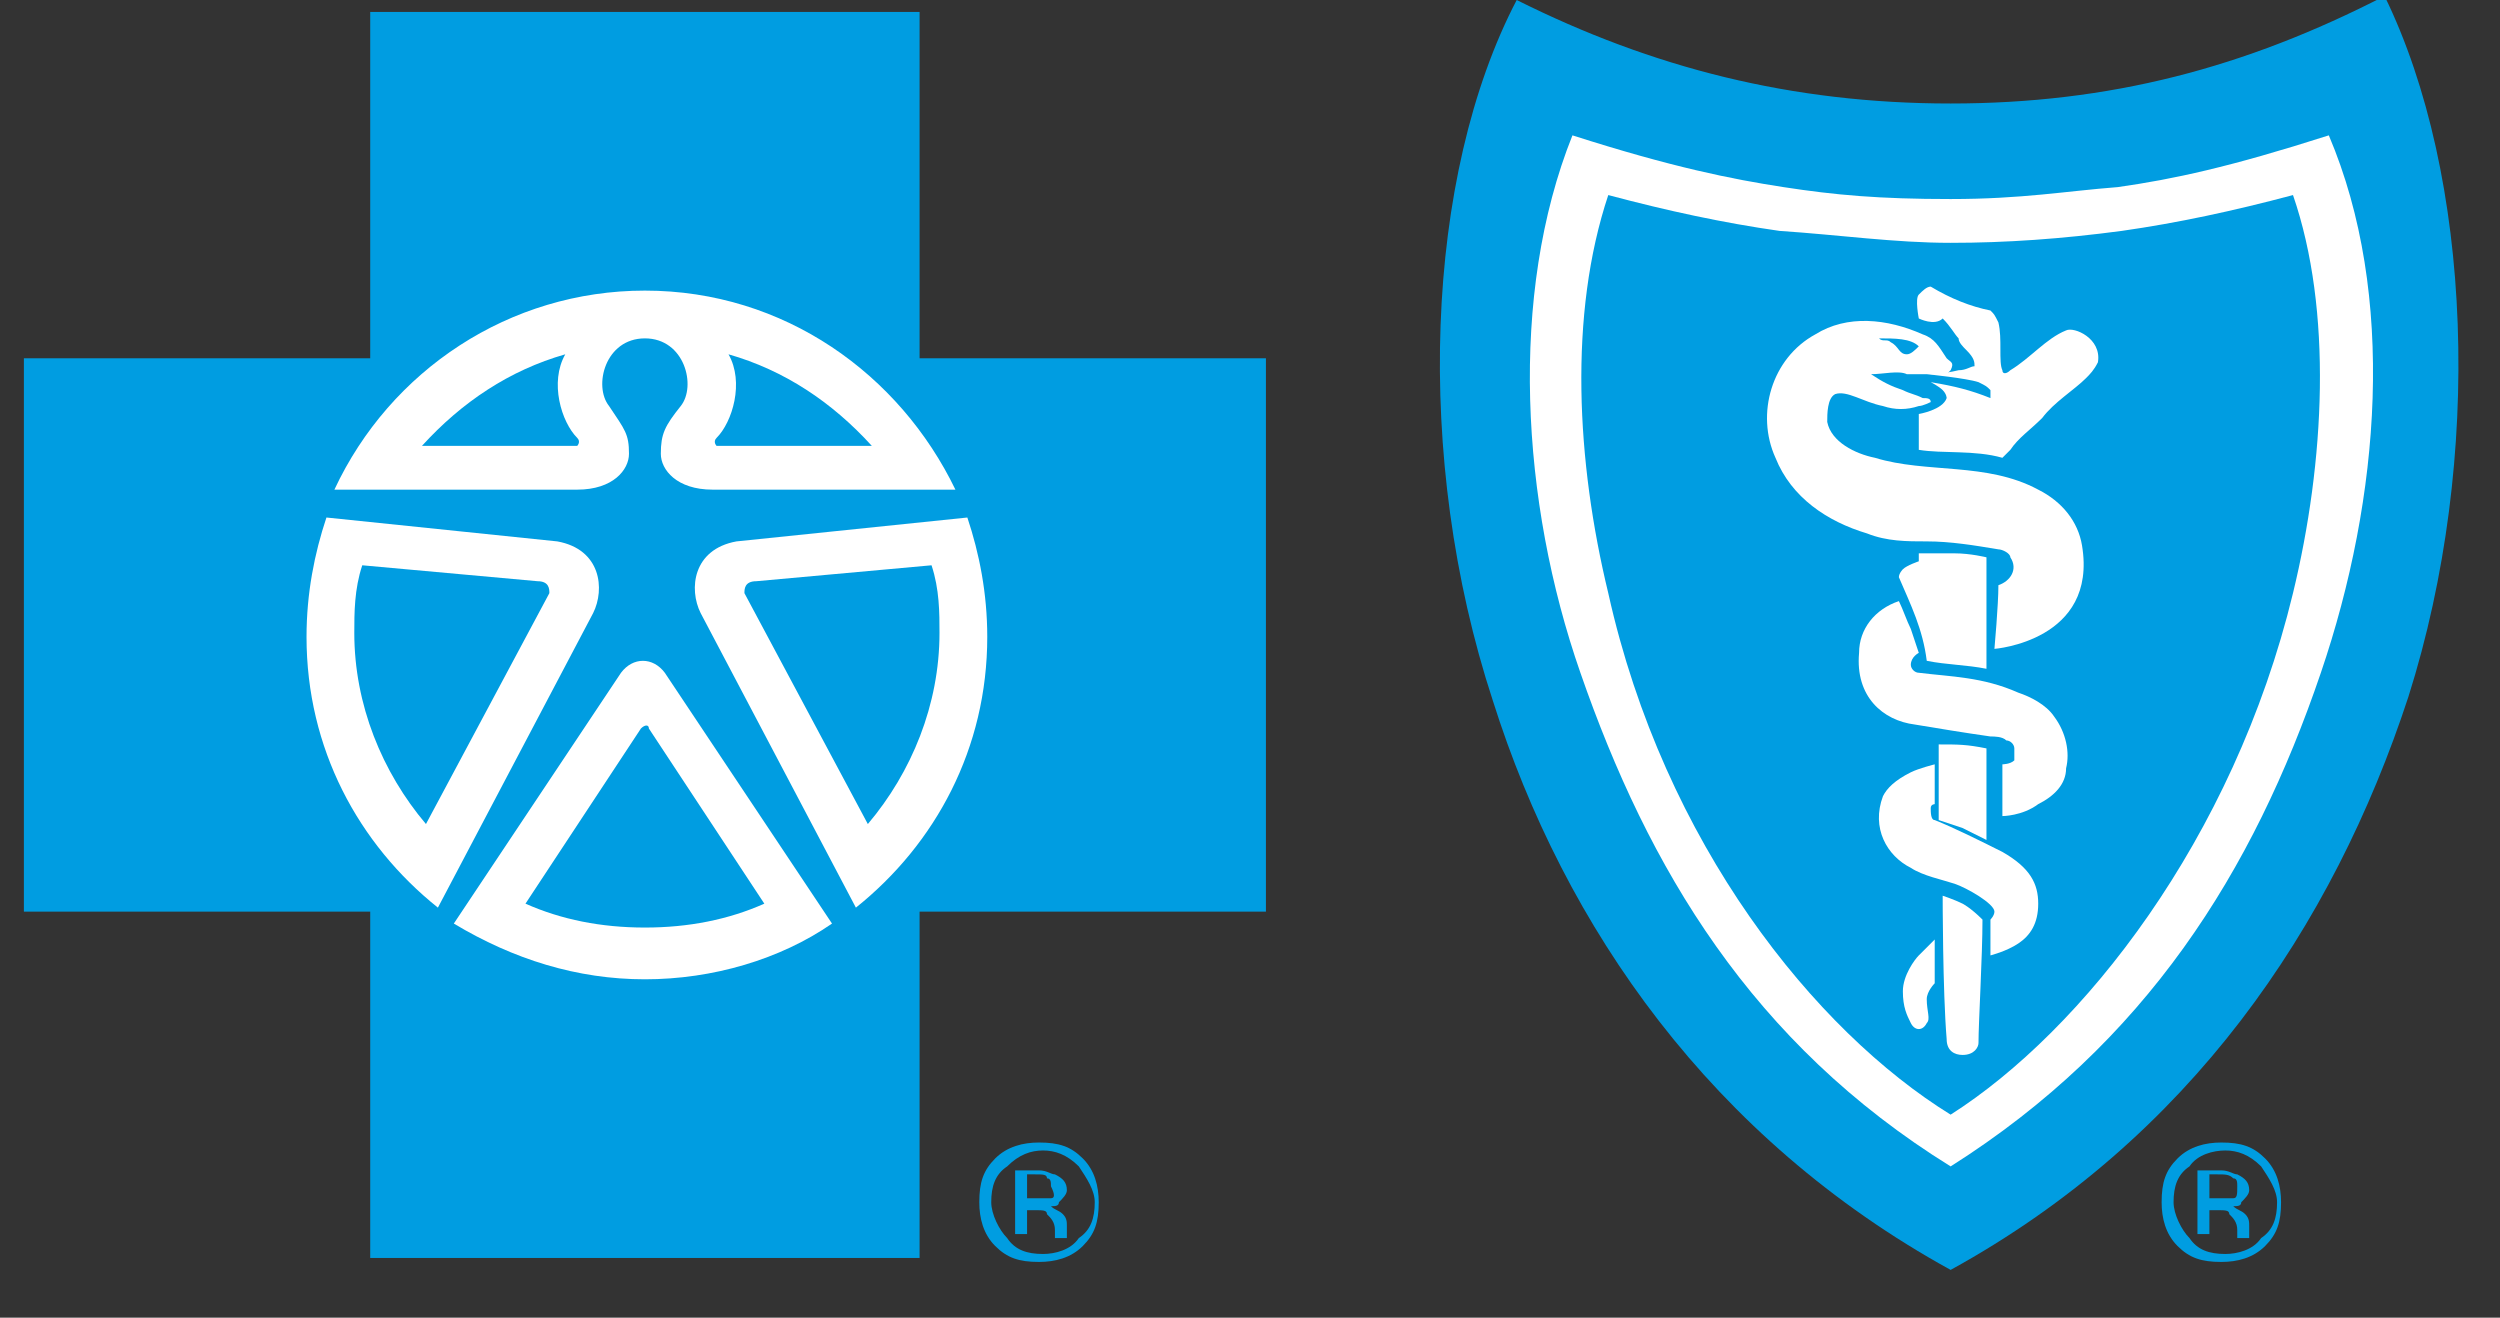 <?xml version="1.0" encoding="utf-8"?>
<!-- Generator: Adobe Illustrator 19.1.0, SVG Export Plug-In . SVG Version: 6.00 Build 0)  -->
<svg version="1.1" id="Layer_1" xmlns="http://www.w3.org/2000/svg" xmlns:xlink="http://www.w3.org/1999/xlink" x="0px" y="0px"
	 viewBox="-7 84.9 62.8 33.1" style="enable-background:new -7 84.9 62.8 33.1;" xml:space="preserve">
<rect x="-7" y="84.9" width="62.8" height="33.1" fill="#333333" stroke="none"/>
<style type="text/css">
	.st0{fill:#009DE1;}
	.st1{fill:#FFFFFF;}
</style>
<path class="st0" d="M18.5,115.9h0.3v-0.6H19c0.2,0,0.3,0,0.3,0.1c0.1,0.1,0.2,0.2,0.2,0.4v0.1v0.1l0,0l0,0h0.3l0,0c0,0,0,0,0-0.1
	v-0.1v-0.1c0-0.1,0-0.2-0.1-0.3s-0.2-0.1-0.3-0.2c0.1,0,0.2,0,0.2-0.1c0.1-0.1,0.2-0.2,0.2-0.3c0-0.2-0.1-0.3-0.3-0.4
	c-0.1,0-0.2-0.1-0.4-0.1h-0.6C18.5,114.3,18.5,115.9,18.5,115.9z M19.4,115c-0.1,0-0.2,0-0.3,0h-0.3v-0.6H19c0.2,0,0.3,0,0.3,0.1
	c0.1,0,0.1,0.1,0.1,0.2C19.5,114.9,19.5,115,19.4,115 M20.2,114c-0.3-0.3-0.6-0.4-1.1-0.4c-0.4,0-0.8,0.1-1.1,0.4
	c-0.3,0.3-0.4,0.6-0.4,1.1c0,0.4,0.1,0.8,0.4,1.1c0.3,0.3,0.6,0.4,1.1,0.4c0.4,0,0.8-0.1,1.1-0.4c0.3-0.3,0.4-0.6,0.4-1.1
	C20.6,114.7,20.5,114.3,20.2,114 M20.1,114.2c0.2,0.3,0.4,0.6,0.4,0.9c0,0.4-0.1,0.7-0.4,0.9c-0.2,0.3-0.6,0.4-0.9,0.4
	c-0.4,0-0.7-0.1-0.9-0.4c-0.2-0.2-0.4-0.6-0.4-0.9c0-0.4,0.1-0.7,0.4-0.9c0.3-0.3,0.6-0.4,0.9-0.4S19.8,113.9,20.1,114.2"/>
<path class="st0" d="M48.2,115.9h0.3v-0.6h0.2c0.2,0,0.3,0,0.3,0.1c0.1,0.1,0.2,0.2,0.2,0.4v0.1v0.1l0,0l0,0h0.3l0,0c0,0,0,0,0-0.1
	v-0.1v-0.1c0-0.1,0-0.2-0.1-0.3s-0.2-0.1-0.3-0.2c0.1,0,0.2,0,0.2-0.1c0.1-0.1,0.2-0.2,0.2-0.3c0-0.2-0.1-0.3-0.3-0.4
	c-0.1,0-0.2-0.1-0.4-0.1h-0.6C48.2,114.3,48.2,115.9,48.2,115.9z M49.1,115c-0.1,0-0.2,0-0.3,0h-0.3v-0.6h0.2c0.2,0,0.3,0,0.4,0.1
	c0.1,0,0.1,0.1,0.1,0.2C49.2,114.9,49.2,115,49.1,115 M49.9,114c-0.3-0.3-0.6-0.4-1.1-0.4c-0.4,0-0.8,0.1-1.1,0.4
	c-0.3,0.3-0.4,0.6-0.4,1.1c0,0.4,0.1,0.8,0.4,1.1c0.3,0.3,0.6,0.4,1.1,0.4c0.4,0,0.8-0.1,1.1-0.4c0.3-0.3,0.4-0.6,0.4-1.1
	C50.3,114.7,50.2,114.3,49.9,114 M49.8,114.2c0.2,0.3,0.4,0.6,0.4,0.9c0,0.4-0.1,0.7-0.4,0.9c-0.2,0.3-0.6,0.4-0.9,0.4
	c-0.4,0-0.7-0.1-0.9-0.4c-0.2-0.2-0.4-0.6-0.4-0.9c0-0.4,0.1-0.7,0.4-0.9c0.2-0.3,0.6-0.4,0.9-0.4S49.5,113.9,49.8,114.2"/>
<polygon class="st0" points="16.1,116.5 16.1,107.8 24.8,107.8 24.8,93.9 16.1,93.9 16.1,85.2 2.3,85.2 2.3,93.9 -6.4,93.9 
	-6.4,107.8 2.3,107.8 2.3,116.5 "/>
<path class="st0" d="M42,116.8c6-3.3,9.6-8.6,11.5-14.4c1.9-6,1.6-13.1-0.6-17.6c-3.5,1.8-6.9,2.7-10.9,2.7s-7.5-0.9-10.9-2.6
	c-2.3,4.4-2.6,11.5-0.6,17.6C32.3,108.2,36,113.5,42,116.8"/>
<path class="st1" d="M1.2,97.9L7,98.5c1.1,0.2,1.2,1.2,0.9,1.8L4,107.7l0,0c-2-1.6-3.3-4-3.3-6.8C0.7,99.8,0.9,98.8,1.2,97.9
	L1.2,97.9z"/>
<path class="st1" d="M17.3,97.9l-5.8,0.6c-1.1,0.2-1.2,1.2-0.9,1.8l3.9,7.4l0,0c2-1.6,3.3-4,3.3-6.8C17.8,99.8,17.6,98.8,17.3,97.9
	L17.3,97.9z"/>
<path class="st1" d="M9.2,93.4c1,0,1.3,1.2,0.9,1.7s-0.5,0.7-0.5,1.2c0,0.4,0.4,0.9,1.3,0.9H17c-1.4-2.9-4.3-5-7.8-5
	c-3.4,0-6.4,2-7.8,5h6.1c0.9,0,1.3-0.5,1.3-0.9c0-0.5-0.1-0.6-0.5-1.2C7.9,94.6,8.2,93.4,9.2,93.4"/>
<path class="st1" d="M9.2,109.5c1.7,0,3.4-0.5,4.7-1.4l0,0l-4.2-6.3c-0.3-0.4-0.8-0.4-1.1,0l-4.2,6.3l0,0
	C5.9,109,7.5,109.5,9.2,109.5"/>
<path class="st1" d="M42,114.2c4.9-3.1,7.6-7.4,9.3-12.4c1.5-4.4,1.9-9.5,0.2-13.5c-2.5,0.8-3.9,1.1-5.3,1.3
	c-1.3,0.1-2.4,0.3-4.2,0.3l0,0c-1.8,0-2.9-0.1-4.2-0.3c-1.3-0.2-2.8-0.5-5.3-1.3c-1.6,4-1.3,9.2,0.2,13.5
	C34.4,106.7,37,111.1,42,114.2L42,114.2z"/>
<path class="st0" d="M42,112.9c3.3-2.1,7.1-6.9,8.6-13.1c0.8-3.3,1-7.1,0-10c-1.5,0.4-2.9,0.7-4.3,0.9C44.8,90.9,43.4,91,42,91l0,0
	c-1.4,0-2.8-0.2-4.3-0.3c-1.4-0.2-2.8-0.5-4.3-0.9c-1,3-0.8,6.7,0,10C34.8,106.1,38.6,110.8,42,112.9L42,112.9z"/>
<path class="st0" d="M2.1,99.1l4.4,0.4c0.3,0,0.3,0.2,0.3,0.3l-3.1,5.8c-1.1-1.3-1.8-3-1.8-4.8C1.9,100.3,1.9,99.7,2.1,99.1"/>
<path class="st0" d="M7.2,93.8c-0.4,0.7-0.1,1.7,0.3,2.1c0.1,0.1,0,0.2,0,0.2H3.6C4.6,95,5.8,94.2,7.2,93.8"/>
<path class="st0" d="M16.4,99.1L12,99.5c-0.3,0-0.3,0.2-0.3,0.3l3.1,5.8c1.1-1.3,1.8-3,1.8-4.8C16.6,100.3,16.6,99.7,16.4,99.1"/>
<path class="st0" d="M11.3,93.8c0.4,0.7,0.1,1.7-0.3,2.1c-0.1,0.1,0,0.2,0,0.2h3.9C13.9,95,12.7,94.2,11.3,93.8"/>
<path class="st0" d="M9.1,103.2c0.1-0.1,0.2-0.1,0.2,0l2.9,4.4c-0.9,0.4-1.9,0.6-3,0.6s-2.1-0.2-3-0.6L9.1,103.2
	c0.1-0.1,0.2-0.1,0.2,0"/>
<path class="st1" d="M38.6,93.3c-1.1,0.6-1.5,2-1,3.1c0.4,1,1.3,1.6,2.3,1.9c0.5,0.2,1,0.2,1.5,0.2c0.6,0,1.2,0.1,1.8,0.2
	c0.1,0,0.3,0.1,0.3,0.2c0.2,0.3,0,0.6-0.3,0.7c0,0.5-0.1,1.6-0.1,1.6s2.6-0.2,2.2-2.6c-0.1-0.6-0.5-1.1-1.1-1.4
	c-1.3-0.7-2.8-0.4-4.1-0.8c-0.5-0.1-1.1-0.4-1.2-0.9c0-0.2,0-0.6,0.2-0.7c0.3-0.1,0.7,0.2,1.2,0.3c0.3,0.1,0.6,0.1,0.9,0
	c0.1,0,0.3-0.1,0.3-0.1c0-0.1-0.1-0.1-0.2-0.1c-0.2-0.1-0.3-0.1-0.5-0.2c-0.3-0.1-0.5-0.2-0.8-0.4c0.3,0,0.7-0.1,0.9,0
	c0.2,0,0.8,0,1,0l0.1-0.1c0.1-0.2,0-0.2-0.1-0.3c-0.2-0.3-0.3-0.5-0.6-0.6C40.4,92.9,39.4,92.8,38.6,93.3"/>
<path class="st1" d="M42.9,101.7v-2.8c0,0-0.4-0.1-0.8-0.1c-0.6,0-0.9,0-0.9,0V99c0,0-0.3,0.1-0.4,0.2c0,0-0.1,0.1-0.1,0.2
	c0.3,0.7,0.6,1.3,0.7,2.1C41.9,101.6,42.4,101.6,42.9,101.7"/>
<path class="st1" d="M39.7,101.3c-0.1,1.1,0.6,1.7,1.4,1.8c0.6,0.1,1.2,0.2,1.9,0.3c0.1,0,0.3,0,0.4,0.1c0.1,0,0.2,0.1,0.2,0.2
	c0,0.1,0,0.2,0,0.3c-0.1,0.1-0.3,0.1-0.3,0.1v1.3c0,0,0.5,0,0.9-0.3c0.4-0.2,0.7-0.5,0.7-0.9c0.1-0.4,0-0.9-0.3-1.3
	c-0.2-0.3-0.6-0.5-0.9-0.6c-0.9-0.4-1.7-0.4-2.5-0.5c-0.1,0-0.2-0.1-0.2-0.2c0-0.2,0.2-0.3,0.2-0.3s-0.1-0.3-0.2-0.6
	c-0.1-0.2-0.2-0.5-0.3-0.7C40.1,100.2,39.7,100.7,39.7,101.3"/>
<path class="st1" d="M42.9,103.7v2.3l-0.6-0.3l-0.6-0.2v-1.9C42.2,103.6,42.4,103.6,42.9,103.7"/>
<path class="st1" d="M40.3,104.9c-0.3,0.8,0.1,1.5,0.7,1.8c0.3,0.2,0.8,0.3,1.1,0.4s1,0.5,1,0.7c0,0.1-0.1,0.2-0.1,0.2v0.9
	c0,0,0.4-0.1,0.7-0.3c0.3-0.2,0.5-0.5,0.5-1s-0.2-0.9-0.9-1.3c-0.6-0.3-1.2-0.6-1.7-0.8c-0.1,0-0.1-0.2-0.1-0.3s0.1-0.1,0.1-0.1v-1
	c0,0-0.4,0.1-0.6,0.2C40.6,104.5,40.4,104.7,40.3,104.9"/>
<path class="st1" d="M42.8,108C42.8,107.9,42.8,107.9,42.8,108c-0.3-0.3-0.5-0.4-0.5-0.4c-0.2-0.1-0.5-0.2-0.5-0.2s0,2.4,0.1,3.6
	c0,0.3,0.2,0.4,0.4,0.4c0.3,0,0.4-0.2,0.4-0.3C42.7,110.6,42.8,108.9,42.8,108"/>
<path class="st1" d="M43,92.7c0.1,0.1,0.1,0.1,0.2,0.3c0.1,0.4,0,1,0.1,1.2c0,0.1,0.1,0.1,0.2,0c0.5-0.3,0.9-0.8,1.4-1
	c0.2-0.1,0.9,0.2,0.8,0.8c-0.1,0.2-0.2,0.3-0.3,0.4c-0.3,0.3-0.8,0.6-1.1,1c-0.3,0.3-0.6,0.5-0.8,0.8c-0.1,0.1-0.2,0.2-0.2,0.2
	c-0.7-0.2-1.5-0.1-2.1-0.2v-0.9c0,0,0.6-0.1,0.7-0.4c0,0,0-0.1-0.1-0.2s-0.3-0.2-0.3-0.2c0.6,0.1,1,0.2,1.5,0.4c0-0.1,0-0.2,0-0.2
	c-0.1-0.1-0.1-0.1-0.3-0.2c-0.3-0.1-1.3-0.2-1.3-0.2s0.4,0,0.8-0.1c0.2,0,0.3-0.1,0.4-0.1c0-0.1,0-0.2-0.2-0.4
	c-0.1-0.1-0.2-0.2-0.2-0.3c-0.1-0.1-0.2-0.3-0.4-0.5c-0.2,0.2-0.6,0-0.6,0s-0.1-0.5,0-0.6s0.2-0.2,0.3-0.2
	C42,92.4,42.5,92.6,43,92.7"/>
<path class="st1" d="M41.2,108.9c-0.1,0.1-0.4,0.5-0.4,0.9c0,0.4,0.1,0.6,0.2,0.8c0.1,0.2,0.3,0.2,0.4,0c0.1-0.1,0-0.3,0-0.6
	c0-0.2,0.2-0.4,0.2-0.4v-1.1C41.5,108.6,41.4,108.7,41.2,108.9"/>
<path class="st0" d="M41.2,93.6c-0.1,0.1-0.2,0.2-0.3,0.2c-0.2,0-0.2-0.2-0.4-0.3c-0.1-0.1-0.2,0-0.3-0.1
	C40.6,93.4,41,93.4,41.2,93.6C41.2,93.6,41.2,93.6,41.2,93.6"/>
</svg>
